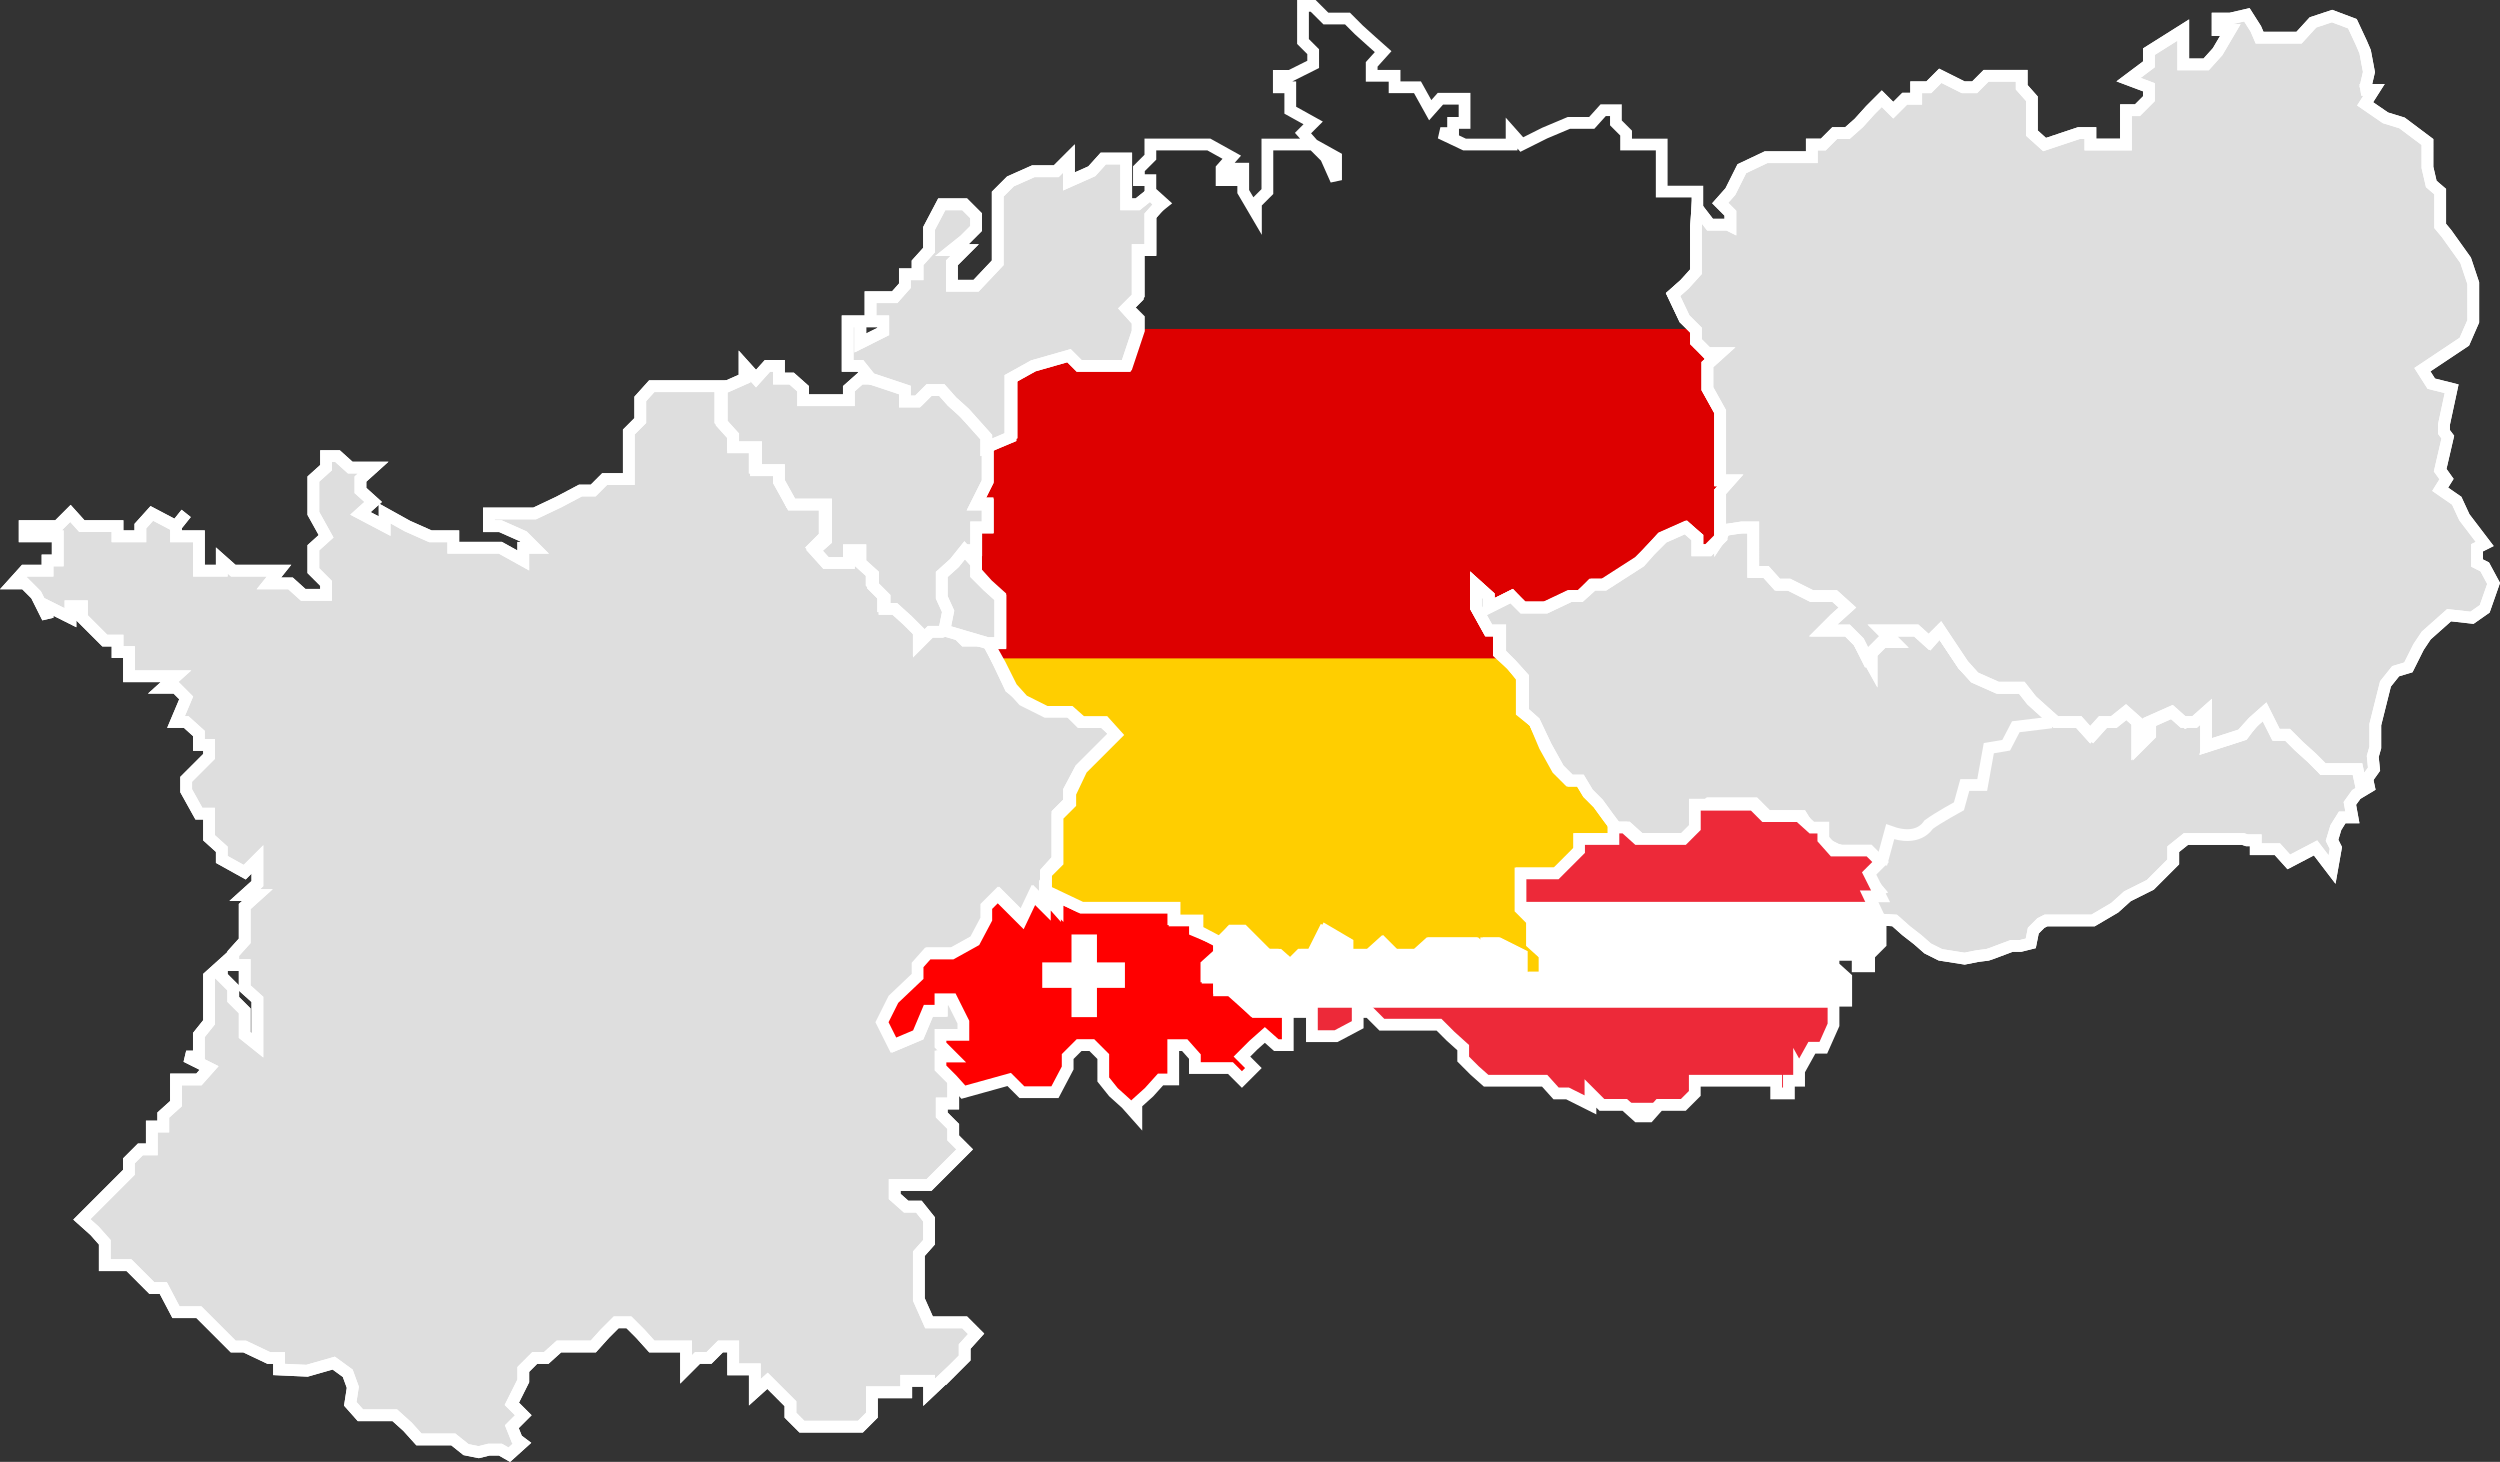 <svg xmlns="http://www.w3.org/2000/svg" xmlns:xlink="http://www.w3.org/1999/xlink" width="850.7" height="497.455" viewBox="0 0 850.7 497.455">
  <rect x="0" y="0" width="850.7" height="497.455" fill="#333333" stroke="none"/>
  <defs>
    <clipPath id="clip-path">
      <path id="Path_352" data-name="Path 352" d="M92.406,133.061l-3.9-3.9v-3.9h3.9l-3.9-3.9v-3.463H96.3v-4.328l-3.9-7.791h-3.9v3.9H84.182l-3.463,8.224L72.5,121.375l-3.9-7.791,3.9-7.791L80.719,98v-3.9l3.463-3.9h8.224l7.791-4.328,3.9-7.358V74.2l3.9-3.9,3.9,3.9,4.328,4.328,3.9-8.224,3.9,3.9V70.3l3.463,3.9V70.3l8.224,3.9h32.03v4.328h7.358v3.9l8.224,3.463V90.21l-4.328,3.9V98H183.3v3.9h3.9l3.9,3.9,3.9,3.9h11.687v11.687h-3.9l-3.9-3.463-3.9,3.463-3.9,3.9,3.9,3.9-3.9,3.9-3.9-3.9H175.078v-3.9l-3.463-3.9h-3.9v11.687h-4.328l-3.9,4.328-4.328,3.9v3.9l-3.463-3.9-4.328-3.9-3.463-4.328V125.27l-3.9-3.9H135.69l-3.9,3.9v3.9l-4.328,8.224H116.212l-4.328-4.328L96.3,137.39Z" transform="translate(-68.6 -70.3)"/>
    </clipPath>
    <clipPath id="clip-path-4">
      <path id="Path_356" data-name="Path 356" d="M76,189.549v3.463l3.9,4.328,4.328,3.9v15.582H79.9l4.328,7.791,3.9,7.791,3.9,4.328,7.791,3.9h8.224l3.9,3.463h7.791l3.9,4.328-7.791,7.791-3.9,3.9-3.9,8.224v3.463l-4.328,4.328V291.7l-3.9,3.9v7.791l3.9,3.9v-3.9l8.224,3.9h31.6v4.328h7.791v3.463l8.224,4.328L163,315.072h3.9l4.328,4.328,3.9,3.9h3.9l3.9,3.463,4.328-3.463H190.7l4.328-8.224,7.358,4.328v3.9h8.224l3.9-3.9,3.9,3.9h7.791l4.328-3.9H246.1l4.328,3.9v-3.9H253.9l7.791,3.9v7.791l4.328,3.9v-3.9h3.463V323.3l-3.463-3.9v-7.791l-4.328-4.328V295.594h12.119l3.9-3.9,3.9-4.328v-3.463h12.119v-7.791l-4.328-4.328-3.9-3.463L281.6,264h-3.9l-3.9-3.9-4.328-7.791-3.463-8.224-4.328-3.463V228.938l-3.463-4.328-4.328-3.9v-7.791h-3.463l-4.328-7.791V197.34l4.328,3.9v3.9l7.791-3.9,3.463,3.9h7.791l8.224-3.9h3.9l3.9-3.9h3.9l12.119-7.791,3.9-3.9,3.9-4.328,7.791-3.463,4.328,3.463v4.328h3.463l4.328-4.328V165.743l3.9-3.9h-3.9V138.475l-4.328-7.791V122.46l4.328-3.9h-4.328l-3.463-3.9v-3.9l-4.328-3.9-3.9-8.224,3.9-3.463,4.328-4.328V63.594H309.3V47.579H297.179v-3.9l-3.463-3.463V35.893h-4.328l-3.9,4.328H277.7l-8.224,3.463-7.791,3.9-3.463-3.9v3.9H242.209l-8.224-3.9h4.328V40.221h3.9V32h-8.224l-3.463,3.9L226.194,28.1H218.4v-3.9h-7.791v-3.9l3.9-4.328-3.9-3.463-4.328-3.9-3.9-3.9H195.03L190.7.4h-3.463V12.519l3.463,3.463V20.31l-7.791,3.9h-3.9v3.9h3.9v7.791l7.791,4.328-3.463,3.463,3.463,3.9,7.791,4.328V59.7l-3.463-7.791L190.7,47.579H175.12V63.594l-3.9,3.9v3.463L166.9,63.594V55.8H163v3.9h-3.463V55.8l3.463-3.9-7.791-4.328H135.3v4.328l-3.9,3.9v3.9h3.9v3.9l4.328,3.9L135.3,70.952V83.072h-3.9V98.654l-3.9,4.328,3.9,3.9v3.9l-3.9,11.687H111.925l-3.9-3.9-12.119,3.9-7.791,3.9v19.91l-8.224,3.9v11.687L76,169.639h3.9v8.224H76v11.687Z" transform="translate(-76 -0.4)"/>
    </clipPath>
    <clipPath id="clip-path-5">
      <path id="Path_368" data-name="Path 368" d="M295.469,153.663v3.463h-3.463v4.328h-4.328v-4.328h-27.7v4.328l-3.9,3.9h-8.224l-3.463,3.9h-3.9l-4.328-3.9h-7.791l-3.9-3.9v3.9l-7.791-3.9h-3.9l-3.9-4.328h-19.91l-3.9-3.463-3.9-3.9v-3.9l-4.328-3.9-3.9-3.9H153.5l-4.328-4.328h-3.9v4.328l-7.358,3.9h-8.224v-8.224H110.215l-4.328-3.9-3.9-3.463H98.1v-4.328H94.2v-3.9l3.9-3.9v-3.9l3.9-3.9h3.9l4.328,3.9,3.463,3.9h3.9l4.328,3.9,3.9-3.9h3.9l3.9-7.791,7.791,3.9v3.9h7.791l4.328-3.9,3.9,3.9h7.791l4.328-3.9H185.1l3.9,3.9v-3.9h3.9l7.791,3.9v7.791l3.9,4.328v-4.328H208.9v-7.791l-4.328-3.9v-7.791l-3.9-3.9V86.573H212.8l3.9-3.9,3.9-3.9v-3.9h11.687v-3.9h3.9l4.328,3.9h15.582l3.9-3.9V63.2h19.911l3.9,3.9h11.687l4.328,3.9h3.9v3.9l3.463,3.9h12.119l3.9,3.9-3.9,3.9,3.9,7.791h-3.9l3.9,8.224v7.791l-3.9,3.9v3.9h-3.9v-3.9h-8.224v3.9l4.328,3.9v7.791h-4.328v8.224l-3.463,7.791h-3.9l-4.328,7.791v0Z" transform="translate(-94.2 -63.2)"/>
    </clipPath>
  </defs>
  <g id="Group_39" data-name="Group 39" transform="translate(-629.687 -277.869)">
    <g id="Europe" transform="translate(633.877 279.469)">
      <g id="Group_12" data-name="Group 12" transform="translate(0.3 129.818)">
        <path id="Path_350" data-name="Path 350" d="M320.166,364.882l3.9-3.9v-3.9l3.9-4.328-3.9-3.9H311.942l-3.463-7.791V325.494l3.463-3.9v-7.791l-3.463-4.328h-4.328l-3.9-3.463v-3.9h11.687l4.328-4.328,3.9-3.9,3.9-3.9-3.9-3.9v-3.9l-3.9-3.9v-3.9h3.9V266.2l-3.9-3.9v-3.9h3.9l-3.9-3.9v-3.463h7.791v-4.328l-3.9-7.791h-3.9v3.9h-4.328l-3.463,8.224-8.224,3.463-3.9-7.791,3.9-7.791,8.224-7.791v-3.9l3.463-3.9h8.224l7.791-4.328,3.9-7.358V207.33l3.9-3.9,3.9,3.9,4.328,4.328,3.9-8.224,3.9,3.9V195.643l3.9-4.328V175.733l3.9-3.9v-3.9l3.9-7.358,4.328-4.328,7.791-7.791-4.328-3.9H363.45l-3.9-3.9h-7.791l-7.791-4.328-4.328-3.463-3.9-8.224-3.9-7.791h-7.791l-3.9-3.9h-8.224l-3.463,3.9v-3.9l-4.328-3.9-3.9-3.9h-3.9v-3.9l-3.9-3.9V93.061l-3.9-3.463V85.27h-3.9V89.6H276.45l-3.9-4.328,3.9-3.9V69.688H264.763l-3.9-7.791V58h-8.224V50.21h-7.358V45.882l-4.328-3.9V30.3H217.584l-3.9,4.328v7.358l-3.9,3.9V61.9h-8.224l-3.9,3.9h-4.328l-7.358,3.9-8.224,3.9H162.181v4.328h3.9l7.791,3.463,3.9,3.9h-3.9V89.6l-7.791-4.328H150.061v-3.9H142.27l-7.791-3.463-7.791-4.328v4.328l-8.224-4.328,4.328-3.9-4.328-3.9V61.9l4.328-3.9H115l-4.328-3.9h-3.9V58l-4.328,3.9V73.584l4.328,7.791-4.328,3.9v7.791l4.328,4.328v3.9H98.987l-4.328-3.9H87.3l3.463-4.328H75.181l-3.9-3.463v3.463H63.494V81.375H55.7V77.912l3.463-4.328L55.7,77.912l-8.224-4.328-3.9,4.328v3.463H35.793V77.912H23.673l-3.9-4.328-4.328,4.328H4.2v3.463H15.449V89.6H11.987v3.463H4.2L.3,97.39H4.2l3.9,3.9,3.9,7.791v-3.9l7.791,3.9v-3.9h3.9v3.9l7.791,7.791h4.328v3.9h3.9v8.224H55.7l-4.328,3.9H55.7l3.463,3.463L55.7,144.569h3.463l4.328,3.9h0v3.9h3.463v3.9l-7.791,7.791v3.9l4.328,7.791h3.463v8.224l4.328,3.9v3.463l7.791,4.328,4.328-4.328v8.224l-4.328,3.9H83.4l-4.328,3.9v11.687l-3.9,4.328v3.9h3.9v7.791l4.328,3.9v15.582l-4.328-3.463v-8.224l-3.9-3.9v-3.9l-3.9-3.9v-3.9l-4.328,3.9v15.582l-3.463,4.328V258.4H59.166l7.791,3.9-3.463,3.9H55.7v8.224l-4.328,3.9v3.9h-3.9V290h-3.9l-3.9,3.9v3.9l-8.224,8.224-7.791,7.791L28,317.7l3.463,3.9v7.791h8.224l7.791,7.791h3.9L55.7,345.4h7.791l3.463,3.463,8.224,8.224h3.9l8.224,3.9h3.463v3.9l9.522.433,9.09-2.6,4.761,3.463,1.731,4.761L115,376.569l3.463,3.9h11.687l4.328,3.9,3.9,4.328h11.687l4.328,3.463,4.328.866,3.463-.866h3.9l3.03,1.731,4.328-3.9-1.731-1.3-.866-2.164-.866-2.164,3.9-3.9-3.9-3.9,3.9-7.791v-3.9l3.9-3.9h3.9l4.328-3.9h11.687l3.9-4.328,3.9-3.9h4.328l3.9,3.9,3.9,4.328H229.27v7.791l3.9-3.9h3.9l3.9-3.9h4.328v7.791h7.358v7.791l4.328-3.9,3.9,3.9,3.9,3.9v3.9l3.9,3.9h19.91l3.9-3.9v-7.791h11.687v-3.9h7.791v3.9l8.224-7.791-3.9,3.9Z" transform="translate(-0.3 -30.3)" fill="#dedede" stroke="#fff" stroke-width="4"/>
        <path id="Path_351" data-name="Path 351" d="M320.166,364.882l3.9-3.9v-3.9l3.9-4.328-3.9-3.9H311.942l-3.463-7.791V325.494l3.463-3.9v-7.791l-3.463-4.328h-4.328l-3.9-3.463v-3.9h11.687l4.328-4.328,3.9-3.9,3.9-3.9-3.9-3.9v-3.9l-3.9-3.9v-3.9h3.9V266.2l-3.9-3.9v-3.9h3.9l-3.9-3.9v-3.463h7.791v-4.328l-3.9-7.791h-3.9v3.9h-4.328l-3.463,8.224-8.224,3.463-3.9-7.791,3.9-7.791,8.224-7.791v-3.9l3.463-3.9h8.224l7.791-4.328,3.9-7.358V207.33l3.9-3.9,3.9,3.9,4.328,4.328,3.9-8.224,3.9,3.9V195.643l3.9-4.328V175.733l3.9-3.9v-3.9l3.9-7.358,4.328-4.328,7.791-7.791-4.328-3.9H363.45l-3.9-3.9h-7.791l-7.791-4.328-4.328-3.463-3.9-8.224-3.9-7.791h-7.791l-3.9-3.9h-8.224l-3.463,3.9v-3.9l-4.328-3.9-3.9-3.9h-3.9v-3.9l-3.9-3.9V93.061l-3.9-3.463V85.27h-3.9V89.6H276.45l-3.9-4.328,3.9-3.9V69.688H264.763l-3.9-7.791V58h-8.224V50.21h-7.358V45.882l-4.328-3.9V30.3H217.584l-3.9,4.328v7.358l-3.9,3.9V61.9h-8.224l-3.9,3.9h-4.328l-7.358,3.9-8.224,3.9H162.181v4.328h3.9l7.791,3.463,3.9,3.9h-3.9V89.6l-7.791-4.328H150.061v-3.9H142.27l-7.791-3.463-7.791-4.328v4.328l-8.224-4.328,4.328-3.9-4.328-3.9V61.9l4.328-3.9H115l-4.328-3.9h-3.9V58l-4.328,3.9V73.584l4.328,7.791-4.328,3.9v7.791l4.328,4.328v3.9H98.987l-4.328-3.9H87.3l3.463-4.328H75.181l-3.9-3.463v3.463H63.494V81.375H55.7V77.912l3.463-4.328L55.7,77.912l-8.224-4.328-3.9,4.328v3.463H35.793V77.912H23.673l-3.9-4.328-4.328,4.328H4.2v3.463H15.449V89.6H11.987v3.463H4.2L.3,97.39H4.2l3.9,3.9,3.9,7.791v-3.9l7.791,3.9v-3.9h3.9v3.9l7.791,7.791h4.328v3.9h3.9v8.224H55.7l-4.328,3.9H55.7l3.463,3.463L55.7,144.569h3.463l4.328,3.9h0v3.9h3.463v3.9l-7.791,7.791v3.9l4.328,7.791h3.463v8.224l4.328,3.9v3.463l7.791,4.328,4.328-4.328v8.224l-4.328,3.9H83.4l-4.328,3.9v11.687l-3.9,4.328v3.9h3.9v7.791l4.328,3.9v15.582l-4.328-3.463v-8.224l-3.9-3.9v-3.9l-3.9-3.9v-3.9l-4.328,3.9v15.582l-3.463,4.328V258.4H59.166l7.791,3.9-3.463,3.9H55.7v8.224l-4.328,3.9v3.9h-3.9V290h-3.9l-3.9,3.9v3.9l-8.224,8.224-7.791,7.791L28,317.7l3.463,3.9v7.791h8.224l7.791,7.791h3.9L55.7,345.4h7.791l3.463,3.463,8.224,8.224h3.9l8.224,3.9h3.463v3.9l9.522.433,9.09-2.6,4.761,3.463,1.731,4.761L115,376.569l3.463,3.9h11.687l4.328,3.9,3.9,4.328h11.687l4.328,3.463,4.328.866,3.463-.866h3.9l3.03,1.731,4.328-3.9-1.731-1.3-.866-2.164-.866-2.164,3.9-3.9-3.9-3.9,3.9-7.791v-3.9l3.9-3.9h3.9l4.328-3.9h11.687l3.9-4.328,3.9-3.9h4.328l3.9,3.9,3.9,4.328H229.27v7.791l3.9-3.9h3.9l3.9-3.9h4.328v7.791h7.358v7.791l4.328-3.9,3.9,3.9,3.9,3.9v3.9l3.9,3.9h19.91l3.9-3.9v-7.791h11.687v-3.9h7.791v3.9l8.224-7.791-3.9,3.9Z" transform="translate(-0.3 -30.3)" fill="none" stroke="#fff" stroke-width="4"/>
      </g>
      <g id="Group_17" data-name="Group 17" transform="translate(295.927 302.953)">
        <g id="Group_16" data-name="Group 16">
          <g id="Group_13" data-name="Group 13" clip-path="url(#clip-path)">
            <rect id="Rectangle_324" data-name="Rectangle 324" width="138.075" height="138.075" transform="translate(0.433 -52.373)" fill="red"/>
          </g>
          <g id="Group_14" data-name="Group 14" clip-path="url(#clip-path)">
            <rect id="Rectangle_325" data-name="Rectangle 325" width="28.134" height="8.657" transform="translate(54.537 22.94)" fill="#fff"/>
          </g>
          <g id="Group_15" data-name="Group 15" clip-path="url(#clip-path)">
            <rect id="Rectangle_326" data-name="Rectangle 326" width="8.657" height="28.134" transform="translate(64.493 13.418)" fill="#fff"/>
          </g>
        </g>
        <path id="Path_355" data-name="Path 355" d="M92.406,133.061l-3.9-3.9v-3.9h3.9l-3.9-3.9v-3.463H96.3v-4.328l-3.9-7.791h-3.9v3.9H84.182l-3.463,8.224L72.5,121.375l-3.9-7.791,3.9-7.791L80.719,98v-3.9l3.463-3.9h8.224l7.791-4.328,3.9-7.358V74.2l3.9-3.9,3.9,3.9,4.328,4.328,3.9-8.224,3.9,3.9V70.3l3.463,3.9V70.3l8.224,3.9h32.03v4.328h7.358v3.9l8.224,3.463V90.21l-4.328,3.9V98H183.3v3.9h3.9l3.9,3.9,3.9,3.9h11.687v11.687h-3.9l-3.9-3.463-3.9,3.463-3.9,3.9,3.9,3.9-3.9,3.9-3.9-3.9H175.078v-3.9l-3.463-3.9h-3.9v11.687h-4.328l-3.9,4.328-4.328,3.9v3.9l-3.463-3.9-4.328-3.9-3.463-4.328V125.27l-3.9-3.9H135.69l-3.9,3.9v3.9l-4.328,8.224H116.212l-4.328-4.328L96.3,137.39Z" transform="translate(-68.6 -70.3)" fill="none" stroke="#fff" stroke-width="4"/>
      </g>
      <g id="Group_20" data-name="Group 20" transform="translate(327.957 0.4)">
        <g id="Group_19" data-name="Group 19">
          <g id="Group_18" data-name="Group 18" clip-path="url(#clip-path-4)">
            <path id="black_stripe_1_" d="M0,0H559.224V335.448H0Z" transform="translate(-108.642 -1.731)" fill="#2d2d2d"/>
            <rect id="red_stripe_1_" width="559.224" height="223.776" transform="translate(-108.642 109.94)" fill="#d00"/>
            <rect id="gold_stripe_1_" width="559.224" height="111.672" transform="translate(-108.642 222.045)" fill="#ffce00"/>
          </g>
        </g>
        <path id="Path_357" data-name="Path 357" d="M76,189.549v3.463l3.9,4.328,4.328,3.9v15.582H79.9l4.328,7.791,3.9,7.791,3.9,4.328,7.791,3.9h8.224l3.9,3.463h7.791l3.9,4.328-7.791,7.791-3.9,3.9-3.9,8.224v3.463l-4.328,4.328V291.7l-3.9,3.9v7.791l3.9,3.9v-3.9l8.224,3.9h31.6v4.328h7.791v3.463l8.224,4.328L163,315.072h3.9l4.328,4.328,3.9,3.9h3.9l3.9,3.463,4.328-3.463H190.7l4.328-8.224,7.358,4.328v3.9h8.224l3.9-3.9,3.9,3.9h7.791l4.328-3.9H246.1l4.328,3.9v-3.9H253.9l7.791,3.9v7.791l4.328,3.9v-3.9h3.463V323.3l-3.463-3.9v-7.791l-4.328-4.328V295.594h12.119l3.9-3.9,3.9-4.328v-3.463h12.119v-7.791l-4.328-4.328-3.9-3.463L281.6,264h-3.9l-3.9-3.9-4.328-7.791-3.463-8.224-4.328-3.463V228.938l-3.463-4.328-4.328-3.9v-7.791h-3.463l-4.328-7.791V197.34l4.328,3.9v3.9l7.791-3.9,3.463,3.9h7.791l8.224-3.9h3.9l3.9-3.9h3.9l12.119-7.791,3.9-3.9,3.9-4.328,7.791-3.463,4.328,3.463v4.328h3.463l4.328-4.328V165.743l3.9-3.9h-3.9V138.475l-4.328-7.791V122.46l4.328-3.9h-4.328l-3.463-3.9v-3.9l-4.328-3.9-3.9-8.224,3.9-3.463,4.328-4.328V63.594H309.3V47.579H297.179v-3.9l-3.463-3.463V35.893h-4.328l-3.9,4.328H277.7l-8.224,3.463-7.791,3.9-3.463-3.9v3.9H242.209l-8.224-3.9h4.328V40.221h3.9V32h-8.224l-3.463,3.9L226.194,28.1H218.4v-3.9h-7.791v-3.9l3.9-4.328-3.9-3.463-4.328-3.9-3.9-3.9H195.03L190.7.4h-3.463V12.519l3.463,3.463V20.31l-7.791,3.9h-3.9v3.9h3.9v7.791l7.791,4.328-3.463,3.463,3.463,3.9,7.791,4.328V59.7l-3.463-7.791L190.7,47.579H175.12V63.594l-3.9,3.9v3.463L166.9,63.594V55.8H163v3.9h-3.463V55.8l3.463-3.9-7.791-4.328H135.3v4.328l-3.9,3.9v3.9h3.9v3.9l4.328,3.9L135.3,70.952V83.072h-3.9V98.654l-3.9,4.328,3.9,3.9v3.9l-3.9,11.687H111.925l-3.9-3.9-12.119,3.9-7.791,3.9v19.91l-8.224,3.9v11.687L76,169.639h3.9v8.224H76v11.687Z" transform="translate(-76 -0.4)" fill="none" stroke="#fff" stroke-width="4"/>
      </g>
      <g id="Group_21" data-name="Group 21" transform="translate(241.39 122.893)">
        <path id="Path_358" data-name="Path 358" d="M146.463,52.506l-7.791-7.791-3.463-4.328-4.328-3.9h-3.9l-3.9,3.9h-3.9v-3.9l-11.687-3.463h-4.328l-3.9,3.463v3.9H83.7v-3.9l-3.9-3.463H75.478V28.7h-3.9l-3.9,4.328-3.9-4.328v4.328L56,36.491V48.178l3.9,4.328v3.9h7.791v7.791h7.791v3.9l4.328,7.791H91.493V88l-3.9,3.463,3.9,4.328h7.791V91.461h3.9V95.79l4.328,3.9v3.9l3.9,3.9v3.9h3.463l4.328,3.9,3.9,3.9v3.9l3.9-3.9h3.9l1.3-.433,1.3-6.493-1.731-4.761V99.685l3.9-3.9,3.463-4.328h3.463V83.67h3.9V75.879h-3.9l3.9-7.791V52.506Z" transform="translate(-56 -28.7)" fill="#dedede" stroke="#fff" stroke-width="4"/>
        <path id="Path_359" data-name="Path 359" d="M146.463,52.506l-7.791-7.791-3.463-4.328-4.328-3.9h-3.9l-3.9,3.9h-3.9v-3.9l-11.687-3.463h-4.328l-3.9,3.463v3.9H83.7v-3.9l-3.9-3.463H75.478V28.7h-3.9l-3.9,4.328-3.9-4.328v4.328L56,36.491V48.178l3.9,4.328v3.9h7.791v7.791h7.791v3.9l4.328,7.791H91.493V88l-3.9,3.463,3.9,4.328h7.791V91.461h3.9V95.79l4.328,3.9v3.9l3.9,3.9v3.9h3.463l4.328,3.9,3.9,3.9v3.9l3.9-3.9h3.9l1.3-.433,1.3-6.493-1.731-4.761V99.685l3.9-3.9,3.463-4.328h3.463V83.67h3.9V75.879h-3.9l3.9-7.791V52.506Z" transform="translate(-56 -28.7)" fill="none" stroke="#fff" stroke-width="4"/>
      </g>
      <g id="Group_22" data-name="Group 22" transform="translate(316.271 185.654)">
        <path id="Path_360" data-name="Path 360" d="M74.166,70.469l1.3-6.493L73.3,59.215V51.424l4.328-3.9L81.091,43.2l3.9,4.328v3.9l3.9,3.9,4.328,3.9V74.8H88.882Z" transform="translate(-73.3 -43.2)" fill="#dedede" stroke="#fff" stroke-width="4"/>
        <path id="Path_361" data-name="Path 361" d="M74.166,70.469l1.3-6.493L73.3,59.215V51.424l4.328-3.9L81.091,43.2l3.9,4.328v3.9l3.9,3.9,4.328,3.9V74.8H88.882Z" transform="translate(-73.3 -43.2)" fill="none" stroke="#fff" stroke-width="4"/>
      </g>
      <g id="Group_23" data-name="Group 23" transform="translate(284.241 52.34)">
        <path id="Path_362" data-name="Path 362" d="M164.587,27.982h-3.9V12.4H152.9L149,16.728l-7.791,3.463V12.4l-4.328,4.328h-7.791L121.3,20.191l-4.328,4.328V47.893l-7.358,7.791h-8.224V47.893l4.328-4.328h-4.328l4.328-3.463,3.9-3.9V31.878l-3.9-3.9H97.93v0L93.6,36.206v7.358l-3.9,4.328v3.9H85.378v3.9l-3.463,3.9H73.691V67.8h4.328v3.463l-7.791,3.9V67.8H65.9V82.952h4.328l3.463,4.328,11.687,3.9v3.9h4.328l3.9-3.9H97.93l3.463,3.9,4.328,3.9,7.358,8.224v3.463l8.224-3.463V87.281l7.791-4.328,12.119-3.463,3.463,3.463h16.015l3.9-11.687V67.8l-3.9-4.328,3.9-3.9V43.564h4.328V31.878l3.463-3.9-3.463-3.463Z" transform="translate(-65.9 -12.4)" fill="#dedede" stroke="#fff" stroke-width="4"/>
        <path id="Path_363" data-name="Path 363" d="M164.587,27.982h-3.9V12.4H152.9L149,16.728l-7.791,3.463V12.4l-4.328,4.328h-7.791L121.3,20.191l-4.328,4.328V47.893l-7.358,7.791h-8.224V47.893l4.328-4.328h-4.328l4.328-3.463,3.9-3.9V31.878l-3.9-3.9H97.93v0L93.6,36.206v7.358l-3.9,4.328v3.9H85.378v3.9l-3.463,3.9H73.691V67.8h4.328v3.463l-7.791,3.9V67.8H65.9V82.952h4.328l3.463,4.328,11.687,3.9v3.9h4.328l3.9-3.9H97.93l3.463,3.9,4.328,3.9,7.358,8.224v3.463l8.224-3.463V87.281l7.791-4.328,12.119-3.463,3.463,3.463h16.015l3.9-11.687V67.8l-3.9-4.328,3.9-3.9V43.564h4.328V31.878l3.463-3.9-3.463-3.463Z" transform="translate(-65.9 -12.4)" fill="none" stroke="#fff" stroke-width="4"/>
      </g>
      <g id="Group_24" data-name="Group 24" transform="translate(498.062 177.863)">
        <path id="Path_364" data-name="Path 364" d="M406.6,157.833l1.3-7.358-1.3-2.6,1.3-4.328,2.164-3.463h3.463l-.866-4.761,2.164-3.03,4.328-2.6-1.3-6.06H403.569l-3.463-3.9-4.328-3.9-3.9-3.9h-3.9l-3.9-9.09L378.9,108.49l-2.6,3.463-12.119,3.9.866-3.9-1.3-9.09-3.463,3.03-3.463,1.731-4.328-3.463-7.791,3.463v4.328l-3.9,3.9v-8.224l-3.9-3.463-4.328,3.463h-3.463l-3.9,4.328-4.328-4.328h-7.791l-3.9-3.463-4.328-3.9-3.463-4.328H293.2L285.4,92.475l-4.328-4.328L273.285,76.46l-3.463,3.9-3.9-3.9H253.808l3.9,3.9h-3.9l-3.9,3.9v3.9l-4.328-7.791-3.463-3.9H233.9l3.9-3.9,4.328-3.9-4.328-3.9H230l-7.791-3.9h-3.9l-3.9-4.328h-4.328V41.4H198.837v3.463l-4.328,4.328h-3.9V44.863l-3.9-3.463-7.791,3.463L174.6,49.191l-3.463,3.9-12.119,7.791h-3.9l-4.328,3.9H147.33l-8.224,3.9h-7.791l-3.9-3.9-7.791,3.9v-3.9l-4.328-3.9v7.791l4.328,7.791h3.9v7.791l3.9,3.9,3.9,4.328v11.687l3.9,3.463,3.9,8.224,4.328,7.791,3.9,3.9h3.463l2.6,4.328,3.463,3.463,3.463,4.761,2.6,3.463h3.9l4.328,3.9h15.582l3.9-3.9v-3.9l1.3-2.164,2.6-2.164h15.582l4.328,4.328h11.687l2.164,3.463,2.164,2.6,1.3,2.164,6.06,3.03,3.9,1.3h4.761l2.164,3.463-1.3,3.463,4.761,5.627-5.627,2.164,4.328,7.791,6.925.433,3.9,3.463,3.9,3.03,3.463,3.03,4.328,2.164,8.224,1.3,4.328-.866,3.463-.433,1.3-.433,6.925-2.6h3.03l3.463-.866.866-4.328,2.6-2.6,1.731-.866h16.015l7.358-4.328,4.328-3.9,7.791-3.9,3.9-3.9,3.9-3.9v-4.328l4.328-3.463H376.3l1.3.433h3.03v3.03h7.358l3.9,4.328,9.09-4.761Z" transform="translate(-115.3 -41.4)" fill="#dedede" stroke="#fff" stroke-width="4"/>
        <path id="Path_365" data-name="Path 365" d="M406.6,157.833l1.3-7.358-1.3-2.6,1.3-4.328,2.164-3.463h3.463l-.866-4.761,2.164-3.03,4.328-2.6-1.3-6.06H403.569l-3.463-3.9-4.328-3.9-3.9-3.9h-3.9l-3.9-9.09L378.9,108.49l-2.6,3.463-12.119,3.9.866-3.9-1.3-9.09-3.463,3.03-3.463,1.731-4.328-3.463-7.791,3.463v4.328l-3.9,3.9v-8.224l-3.9-3.463-4.328,3.463h-3.463l-3.9,4.328-4.328-4.328h-7.791l-3.9-3.463-4.328-3.9-3.463-4.328H293.2L285.4,92.475l-4.328-4.328L273.285,76.46l-3.463,3.9-3.9-3.9H253.808l3.9,3.9h-3.9l-3.9,3.9v3.9l-4.328-7.791-3.463-3.9H233.9l3.9-3.9,4.328-3.9-4.328-3.9H230l-7.791-3.9h-3.9l-3.9-4.328h-4.328V41.4H198.837v3.463l-4.328,4.328h-3.9V44.863l-3.9-3.463-7.791,3.463L174.6,49.191l-3.463,3.9-12.119,7.791h-3.9l-4.328,3.9H147.33l-8.224,3.9h-7.791l-3.9-3.9-7.791,3.9v-3.9l-4.328-3.9v7.791l4.328,7.791h3.9v7.791l3.9,3.9,3.9,4.328v11.687l3.9,3.463,3.9,8.224,4.328,7.791,3.9,3.9h3.463l2.6,4.328,3.463,3.463,3.463,4.761,2.6,3.463h3.9l4.328,3.9h15.582l3.9-3.9v-3.9l1.3-2.164,2.6-2.164h15.582l4.328,4.328h11.687l2.164,3.463,2.164,2.6,1.3,2.164,6.06,3.03,3.9,1.3h4.761l2.164,3.463-1.3,3.463,4.761,5.627-5.627,2.164,4.328,7.791,6.925.433,3.9,3.463,3.9,3.03,3.463,3.03,4.328,2.164,8.224,1.3,4.328-.866,3.463-.433,1.3-.433,6.925-2.6h3.03l3.463-.866.866-4.328,2.6-2.6,1.731-.866h16.015l7.358-4.328,4.328-3.9,7.791-3.9,3.9-3.9,3.9-3.9v-4.328l4.328-3.463H376.3l1.3.433h3.03v3.03h7.358l3.9,4.328,9.09-4.761Z" transform="translate(-115.3 -41.4)" fill="none" stroke="#fff" stroke-width="4"/>
        <path id="Path_382" data-name="Path 382" d="M1327.771,523.686l-12.148,1.482-3.27,6.289-5.914,1-2.252,12.527h-5.912l-2,7.24s-7.2,3.932-10.332,6.268c-.33.45-3.541,5.865-13.068,2.4l-3,11.023" transform="translate(-1131.939 -457.332)" fill="none" stroke="#fff" stroke-width="4"/>
      </g>
      <g id="Group_25" data-name="Group 25" transform="translate(565.151 3.43)">
        <path id="Path_366" data-name="Path 366" d="M139.024,66.891l4.328,5.627h6.06l.866.433V68.622l-3.463-3.463,3.463-3.9,3.9-7.791,8.224-3.9h15.582V45.249h3.9l3.9-3.9H190.1l3.9-3.463,3.9-4.328,3.9-3.9,3.9,3.9,3.9-3.9h3.9v-3.9H217.8l3.9-3.9,7.791,3.9h3.9l3.9-3.9H249.4v3.9l3.463,3.9V41.354l4.328,3.9,11.687-3.9h3.9v3.9H284.89V33.563h3.9l3.9-3.9v-3.9l-6.925-2.6,6.925-5.194V13.652l11.687-7.358V17.981h7.791l3.9-4.328,4.328-7.358h-4.328V2.4h4.328l5.627-1.3,3.03,4.761,1.3,3.03h13.418L348.517,3.7l6.493-2.164,6.925,2.6,3.03,6.493,1.3,3.03,1.3,6.925-1.3,5.627-1.3.433h4.328l-3.03,4.761,6.926,4.761,5.627,1.731,8.657,6.493V53.04l1.3,5.627,3.03,2.6V72.951l2.164,2.6,6.493,9.09,2.6,7.791v12.985l-3.03,6.925-14.284,9.522,3.03,4.761,6.925,1.731-2.6,12.119v2.6l1.3,1.731-2.6,11.254,2.164,3.03-2.164,3.463,5.627,3.9,2.6,5.627,6.925,9.09-2.6,1.3v5.194l2.6,1.3,3.03,5.627-3.03,8.657-4.328,3.03-7.791-.866-7.791,6.925-2.6,3.9-3.463,6.925-4.328,1.3-3.463,4.328-1.3,5.194-2.164,8.657v7.791l-.866,3.03.433,4.328-4.328,6.06-1.3-6.06H351.979l-3.9-3.9-4.328-3.9-3.9-3.9h-3.9l-3.9-7.791-3.9,3.463-3.9,4.328-12.12,3.9V238.294l-3.9,3.463h-3.9l-3.9-3.463-7.791,3.463v4.328l-3.9,3.9v-8.224l-3.9-3.463-4.328,3.463h-3.9l-3.9,4.328-3.9-4.328h-7.791l-3.9-3.463-4.328-3.9L249.4,230.07h-8.224l-7.791-3.463-3.9-4.328L221.7,210.593l-3.9,3.9-4.328-3.9H201.785l3.9,3.9h-3.9l-3.9,3.9v3.9l-3.9-7.791-3.9-3.9h-8.224l3.9-3.9,4.328-3.9-4.328-3.9h-7.791l-7.791-3.9h-3.9l-3.9-4.328h-4.328V175.533h-3.9l-5.627.866-1.731,2.6V163.414l3.463-3.9h-3.463V136.145l-4.328-7.791V120.13l4.328-3.9h-4.328l-3.9-3.9v-3.9l-3.9-3.9-3.9-8.224,3.9-3.463,3.9-4.328V72.951Z" transform="translate(-130.8 -1.1)" fill="#dedede" stroke="#fff" stroke-width="4"/>
        <path id="Path_367" data-name="Path 367" d="M139.024,66.891l4.328,5.627h6.06l.866.433V68.622l-3.463-3.463,3.463-3.9,3.9-7.791,8.224-3.9h15.582V45.249h3.9l3.9-3.9H190.1l3.9-3.463,3.9-4.328,3.9-3.9,3.9,3.9,3.9-3.9h3.9v-3.9H217.8l3.9-3.9,7.791,3.9h3.9l3.9-3.9H249.4v3.9l3.463,3.9V41.354l4.328,3.9,11.687-3.9h3.9v3.9H284.89V33.563h3.9l3.9-3.9v-3.9l-6.925-2.6,6.925-5.194V13.652l11.687-7.358V17.981h7.791l3.9-4.328,4.328-7.358h-4.328V2.4h4.328l5.627-1.3,3.03,4.761,1.3,3.03h13.418L348.517,3.7l6.493-2.164,6.925,2.6,3.03,6.493,1.3,3.03,1.3,6.925-1.3,5.627-1.3.433h4.328l-3.03,4.761,6.926,4.761,5.627,1.731,8.657,6.493V53.04l1.3,5.627,3.03,2.6V72.951l2.164,2.6,6.493,9.09,2.6,7.791v12.985l-3.03,6.925-14.284,9.522,3.03,4.761,6.925,1.731-2.6,12.119v2.6l1.3,1.731-2.6,11.254,2.164,3.03-2.164,3.463,5.627,3.9,2.6,5.627,6.925,9.09-2.6,1.3v5.194l2.6,1.3,3.03,5.627-3.03,8.657-4.328,3.03-7.791-.866-7.791,6.925-2.6,3.9-3.463,6.925-4.328,1.3-3.463,4.328-1.3,5.194-2.164,8.657v7.791l-.866,3.03.433,4.328-4.328,6.06-1.3-6.06H351.979l-3.9-3.9-4.328-3.9-3.9-3.9h-3.9l-3.9-7.791-3.9,3.463-3.9,4.328-12.12,3.9V238.294l-3.9,3.463h-3.9l-3.9-3.463-7.791,3.463v4.328l-3.9,3.9v-8.224l-3.9-3.463-4.328,3.463h-3.9l-3.9,4.328-3.9-4.328h-7.791l-3.9-3.463-4.328-3.9L249.4,230.07h-8.224l-7.791-3.463-3.9-4.328L221.7,210.593l-3.9,3.9-4.328-3.9H201.785l3.9,3.9h-3.9l-3.9,3.9v3.9l-3.9-7.791-3.9-3.9h-8.224l3.9-3.9,4.328-3.9-4.328-3.9h-7.791l-7.791-3.9h-3.9l-3.9-4.328h-4.328V175.533h-3.9l-5.627.866-1.731,2.6V163.414l3.463-3.9h-3.463V136.145l-4.328-7.791V120.13l4.328-3.9h-4.328l-3.9-3.9v-3.9l-3.9-3.9-3.9-8.224,3.9-3.463,3.9-4.328V72.951Z" transform="translate(-130.8 -1.1)" fill="none" stroke="#fff" stroke-width="4"/>
      </g>
      <g id="Group_27" data-name="Group 27" transform="translate(406.733 272.221)">
        <g id="Group_26" data-name="Group 26" clip-path="url(#clip-path-5)">
          <rect id="Rectangle_327" data-name="Rectangle 327" width="231.135" height="109.075" transform="translate(0.433 -5.627)" fill="#ed2939" stroke="#fff" stroke-width="4"/>
          <rect id="Rectangle_328" data-name="Rectangle 328" width="231.135" height="32.03" transform="translate(0.433 35.06)" fill="#fff" stroke="#fff" stroke-width="4"/>
        </g>
        <path id="Path_369" data-name="Path 369" d="M295.469,153.663v3.463h-3.463v4.328h-4.328v-4.328h-27.7v4.328l-3.9,3.9h-8.224l-3.463,3.9h-3.9l-4.328-3.9h-7.791l-3.9-3.9v3.9l-7.791-3.9h-3.9l-3.9-4.328h-19.91l-3.9-3.463-3.9-3.9v-3.9l-4.328-3.9-3.9-3.9H153.5l-4.328-4.328h-3.9v4.328l-7.358,3.9h-8.224v-8.224H110.215l-4.328-3.9-3.9-3.463H98.1v-4.328H94.2v-3.9l3.9-3.9v-3.9l3.9-3.9h3.9l4.328,3.9,3.463,3.9h3.9l4.328,3.9,3.9-3.9h3.9l3.9-7.791,7.791,3.9v3.9h7.791l4.328-3.9,3.9,3.9h7.791l4.328-3.9H185.1l3.9,3.9v-3.9h3.9l7.791,3.9v7.791l3.9,4.328v-4.328H208.9v-7.791l-4.328-3.9v-7.791l-3.9-3.9V86.573H212.8l3.9-3.9,3.9-3.9v-3.9h11.687v-3.9h3.9l4.328,3.9h15.582l3.9-3.9V63.2h19.911l3.9,3.9h11.687l4.328,3.9h3.9v3.9l3.463,3.9h12.119l3.9,3.9-3.9,3.9,3.9,7.791h-3.9l3.9,8.224v7.791l-3.9,3.9v3.9h-3.9v-3.9h-8.224v3.9l4.328,3.9v7.791h-4.328v8.224l-3.463,7.791h-3.9l-4.328,7.791v0Z" transform="translate(-94.2 -63.2)" fill="none" stroke="#fff" stroke-width="4"/>
      </g>
    </g>
  </g>
</svg>
